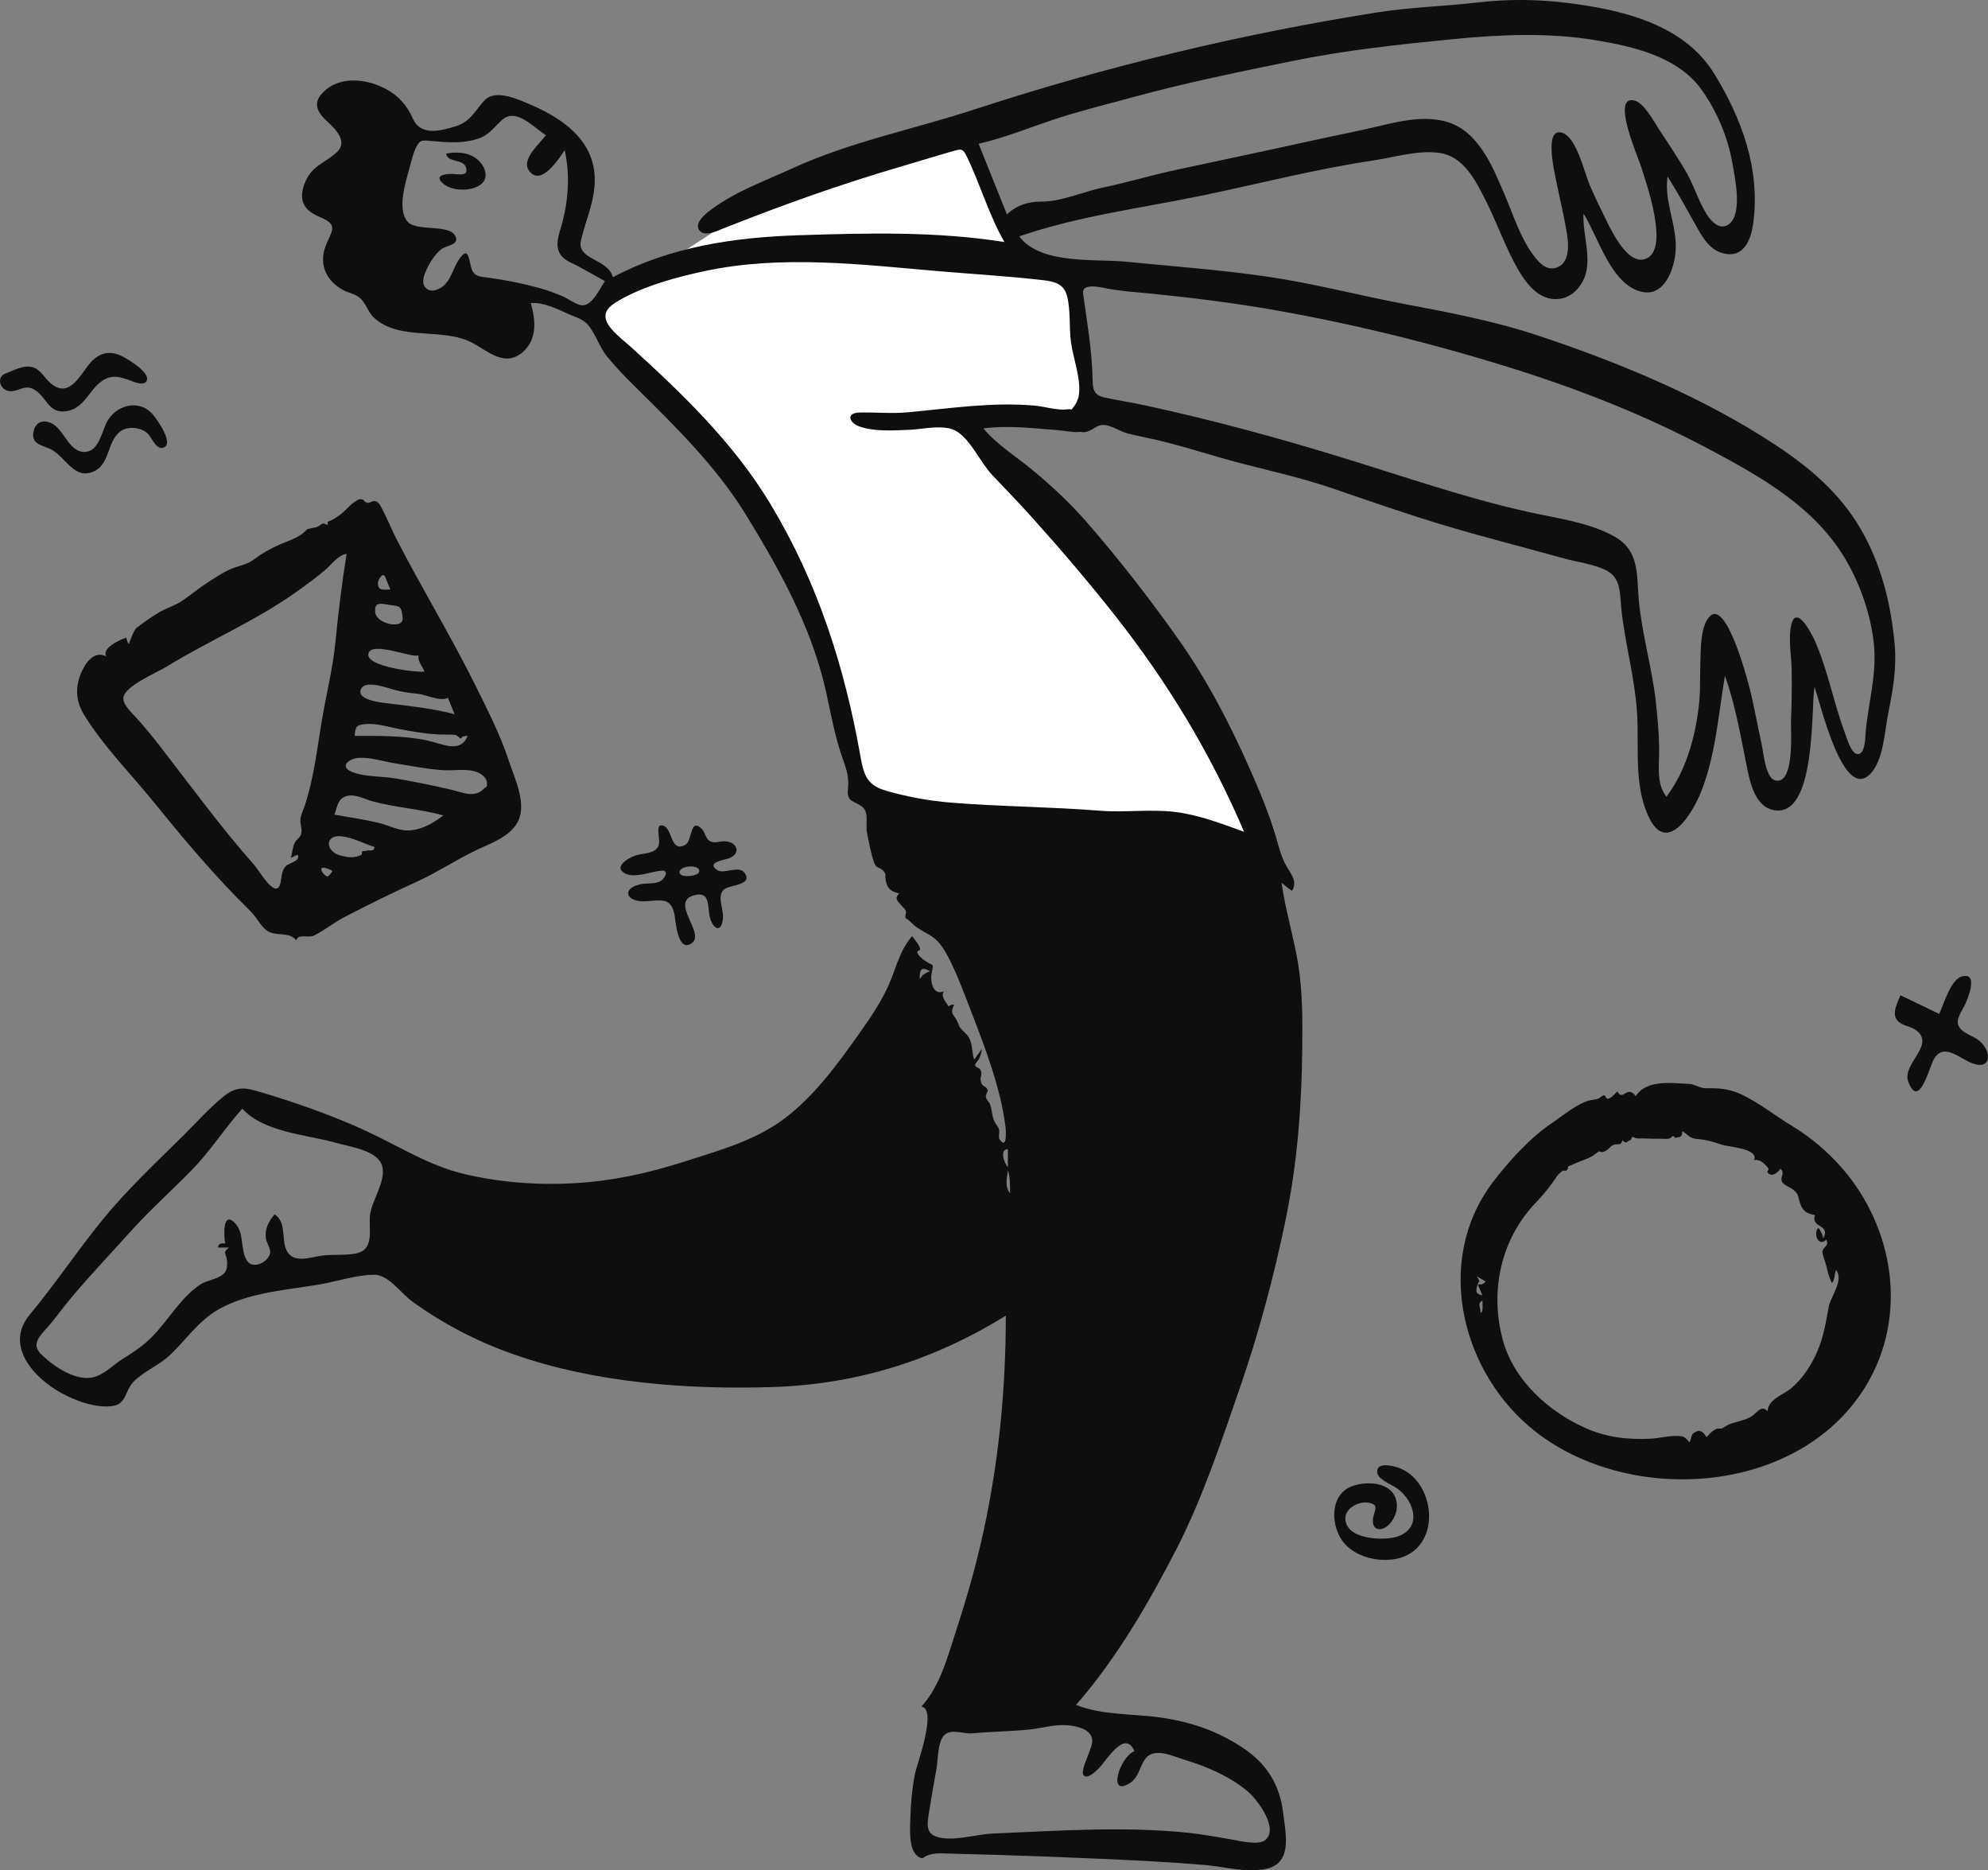 <svg width="185" height="174" viewBox="0 0 185 174" fill="none" xmlns="http://www.w3.org/2000/svg">
<rect x="0" y="0" width="185" height="174" fill="#808080" stroke="none"/>
<g clip-path="url(#clip0_171_876)">
<path fill-rule="evenodd" clip-rule="evenodd" d="M89.083 10.739C89.899 12.897 90.714 15.055 91.525 17.217C92.051 18.599 92.572 19.98 93.092 21.366C93.281 21.856 93.383 22.36 93.742 22.697C94.586 23.501 96.097 24.01 97.116 24.573C97.793 24.952 98.475 25.331 99.153 25.71C99.503 25.904 100.282 26.149 100.526 26.472C100.798 26.828 100.669 27.484 100.669 27.974V40.256C97.157 39.817 93.645 39.378 90.138 38.935C94.816 44.336 99.489 49.738 104.167 55.14C105.319 56.471 106.72 57.755 107.577 59.303C109.407 62.598 111.195 65.92 113.001 69.228C114.679 72.306 116.361 75.388 118.043 78.465L102.913 77.823C98.996 77.657 94.973 77.906 91.198 76.793C88.088 75.878 84.977 74.963 81.866 74.048C81.451 73.923 80.161 73.785 79.866 73.452C79.594 73.142 79.599 71.959 79.52 71.562C78.055 64.007 76.184 55.68 71.898 49.179C68.824 44.517 64.676 40.432 60.879 36.365C59.4 34.781 57.888 33.214 56.459 31.578C56.095 31.158 55.565 30.682 55.321 30.174C55.164 29.846 54.948 29.222 55.044 28.931C55.086 28.801 56.063 28.349 56.206 28.261C57.192 27.623 58.174 26.971 59.16 26.325C61.925 24.504 64.686 22.683 67.464 20.886C69.63 19.486 71.792 18.003 74.078 16.801C76.446 15.553 79.055 14.68 81.539 13.691C84.05 12.698 86.567 11.714 89.083 10.739Z" fill="white"/>
<path fill-rule="evenodd" clip-rule="evenodd" d="M3.89 126.055C5.092 127.192 7.286 128.716 9.023 128.023C9.894 127.677 10.641 126.91 11.434 126.415C12.365 125.838 13.24 125.255 14.033 124.484C15.609 122.945 16.803 120.69 18.669 119.484C19.291 119.077 20.517 118.99 20.95 118.343C21.144 118.052 21.162 117.608 21.125 117.275C21.047 116.55 20.66 116.591 21.31 116.06H20.296C20.277 115.672 20.669 115.64 20.959 115.69C20.826 115.067 20.688 112.636 21.817 113.74C22.798 114.692 22.31 116.277 23.001 117.312C23.536 118.102 24.946 117.46 25.135 116.591C25.218 116.199 24.789 115.589 24.738 115.205C24.623 114.355 25.006 113.616 25.554 112.973C26.766 113.782 26.08 115.45 26.771 116.508C27.393 117.469 28.78 117.021 29.73 116.85C30.872 116.652 32.158 116.85 33.246 116.587C34.891 116.18 34.278 114.249 34.439 113.001C34.614 111.661 35.965 109.808 35.559 108.459C35.121 107.013 32.578 106.698 31.361 106.347C28.577 105.543 24.614 105.391 22.545 103.145C20.9 104.979 19.577 107.082 17.853 108.847C15.992 110.755 14.001 112.521 12.213 114.503C10.351 116.573 8.429 118.597 6.636 120.722C5.853 121.651 5.166 122.649 4.355 123.555C3.636 124.364 2.876 125.103 3.89 126.055ZM86.548 90.355C85.695 89.897 85.585 90.184 85.585 91.122C85.829 90.674 86.073 90.553 86.548 90.355ZM93.793 108.565V106.916C92.968 106.892 93.475 108.306 93.793 108.565ZM93.995 111.023C93.995 110.293 94.014 109.596 93.802 108.884C93.696 109.66 93.484 110.33 93.995 111.023ZM90.451 161.261C89.696 161.33 88.53 160.808 87.894 161.404C87.239 162.014 87.295 163.793 87.138 164.615C86.88 165.978 86.654 167.346 86.437 168.718C86.299 169.615 86.124 170.525 87.138 170.872C88.636 171.375 90.779 170.655 92.341 170.585C95.429 170.456 98.512 170.276 101.604 170.216C104.595 170.156 107.6 170.202 110.577 170.511C111.927 170.655 113.241 170.904 114.572 171.126C115.278 171.246 117.158 171.745 117.794 171.149C118.987 170.035 117.001 167.429 116.149 166.695C114.563 165.327 112.314 164.343 110.328 163.751C109.263 163.432 107.494 162.545 106.66 163.539C106.014 164.301 106.042 165.322 105.125 165.9C102.991 167.24 104.24 163.395 105.572 162.924C104.678 160.831 102.973 163.783 102.268 164.495C102.014 164.749 101.199 165.581 100.844 165.16C100.576 164.851 101.106 163.723 101.203 163.418C101.355 162.956 101.733 162.249 101.622 161.746C101.429 160.835 100.152 160.586 99.387 160.512C98.198 160.392 97.037 160.771 95.862 160.896C94.064 161.09 92.253 161.09 90.451 161.261ZM102.36 75.425C104.701 75.61 107.061 75.254 109.392 75.545C111.605 75.822 113.688 76.636 115.771 77.384C112.674 70.111 108.664 63.494 103.784 57.293C101.351 54.202 98.733 51.138 96.106 48.213C94.885 46.855 93.618 45.538 92.355 44.216C91.23 43.038 90.424 41.037 89.069 40.155C87.917 39.406 85.903 39.942 84.622 39.988C83.179 40.039 81.419 40.173 80.008 39.688C78.99 39.341 78.709 38.408 79.986 38.38C81.493 38.343 82.976 38.5 84.502 38.357C88.46 37.992 92.276 37.391 96.267 37.733C97.18 37.812 98.383 38.2 99.281 38.084C99.927 37.997 99.503 38.325 99.95 37.803C100.12 37.608 100.328 37.142 100.378 36.878C100.664 35.4 99.853 33.283 99.659 31.796C99.48 30.419 99.641 28.903 99.304 27.563C98.996 26.343 98.065 26.181 96.917 26.047C93.774 25.692 90.567 25.502 87.414 25.234C80.211 24.619 72.778 23.691 65.625 25.211C63.044 25.756 59.892 26.607 57.588 27.96C56.864 28.386 56.136 28.884 56.399 29.762C56.671 30.677 58.007 31.639 58.666 32.239C63.551 36.68 68.271 41.208 71.704 46.906C76.082 54.169 78.594 62.016 80.068 70.342C80.386 72.13 80.681 73.068 82.52 73.586C84.497 74.14 86.405 74.496 88.451 74.667C93.088 75.046 97.733 75.055 102.36 75.425ZM100.793 27.313C101.148 29.961 101.627 32.6 101.673 35.266C101.692 36.269 101.788 36.777 102.858 36.999C104.12 37.262 105.401 37.461 106.669 37.738C112.78 39.064 118.78 40.691 124.757 42.525C130.573 44.304 136.288 46.309 142.233 47.631C144.786 48.199 147.777 48.583 150.109 49.84C152.611 51.189 152.284 53.407 152.505 55.847C152.809 59.1 153.773 62.251 154.114 65.504C154.275 67.061 154.422 68.623 154.395 70.19C154.376 71.525 154.183 72.999 155.081 74.122C156.879 71.715 157.731 68.692 158.082 65.744C158.257 64.312 158.188 62.87 158.238 61.429C158.275 60.269 158.252 58.425 159.003 57.459C160.644 55.357 162.778 63.785 162.98 64.686C163.321 66.197 163.603 67.727 163.939 69.242C164.091 69.912 164.285 72.352 165.183 72.597C167.045 73.101 166.635 67.861 166.667 67.066C166.727 65.453 166.764 63.841 166.727 62.233C166.699 61.068 166.474 59.807 166.607 58.642C166.935 55.782 168.543 58.795 168.995 59.858C170.133 62.542 170.649 65.416 171.672 68.147C171.843 68.6 172.244 70.125 172.875 70.157C173.58 70.185 173.575 68.609 173.612 68.147C173.847 65.476 174.635 62.824 174.4 60.126C174.156 57.399 173.202 54.594 171.852 52.224C168.995 47.211 163.838 44.332 158.897 41.712C153.247 38.713 147.275 36.342 141.182 34.411C133.85 32.087 126.32 30.211 118.748 28.871C114.895 28.191 110.982 27.706 107.088 27.313C105.719 27.179 104.351 27.096 103 26.837C102.494 26.741 100.655 26.269 100.793 27.313ZM96.853 18.756C98.784 18.774 100.761 17.836 102.641 17.448C104.881 16.986 107.07 16.316 109.305 15.835C113.688 14.893 118.066 13.973 122.444 13.008C124.343 12.587 126.25 12.227 128.145 11.774C130.168 11.293 132.357 10.757 134.426 11.275C137.569 12.06 138.896 15.498 140.048 18.183C140.864 20.082 141.5 22.194 142.772 23.843C143.224 24.43 143.869 25.132 144.685 24.943C146.21 24.587 145.97 22.573 145.772 21.454C145.491 19.837 145.095 18.238 144.777 16.626C144.648 15.974 143.652 11.718 145.431 12.374C146.749 12.864 147.445 16.085 147.943 17.235C148.316 18.09 148.708 18.941 149.127 19.772C149.68 20.886 151.266 24.601 153.021 24.12C155.533 23.437 153.123 16.829 152.694 15.433C152.459 14.671 149.906 8.872 152.063 9.343C152.98 9.547 153.874 11.252 154.339 11.959C155.169 13.215 155.998 14.477 156.777 15.761C157.584 17.083 157.994 18.589 158.791 19.892C159.206 20.576 160.063 21.491 160.897 20.854C162.202 19.865 161.427 16.427 161.202 15.128C160.778 12.712 159.722 10.23 158.28 8.257C156.104 5.286 152.007 4.325 148.56 3.752C144.108 3.004 139.597 3.211 135.131 3.65C130.108 4.145 125.158 4.676 120.204 5.688C115.213 6.709 110.222 7.726 105.305 9.075C102.991 9.713 100.641 10.277 98.36 11.025C95.931 11.815 93.567 12.804 91.069 13.377C91.949 15.567 92.825 17.758 93.705 19.953C94.544 19.121 95.687 18.747 96.853 18.756ZM53.855 24.795C53.086 24.375 52.237 24.176 51.956 23.247C51.708 22.425 52.132 21.491 52.334 20.701C52.901 18.492 53.049 16.201 52.546 13.964C52.067 14.699 50.274 17.517 49.182 15.808C48.523 14.782 50.288 13.299 50.804 12.578C49.671 11.875 48.058 10.004 46.753 11.132C45.91 11.866 45.555 12.569 44.422 12.924C43.044 13.354 41.748 13.257 40.343 13.137C39.357 13.054 39.117 12.92 38.735 13.682C38.43 14.278 38.278 15.018 38.099 15.655C37.753 16.921 36.947 19.407 37.9 20.59C38.735 21.63 41.974 20.738 42.426 22.078C42.67 22.808 41.5 22.831 41.053 23.196C40.5 23.64 40.039 24.352 39.739 24.989C39.513 25.456 39.177 26.232 39.555 26.713C40.08 27.378 41.053 26.875 41.477 26.394C42.034 25.752 42.219 24.874 42.689 24.176C43.546 22.891 43.597 23.913 43.832 24.832C44.076 25.789 44.652 25.724 45.532 25.844C47.076 26.061 48.638 26.366 50.141 26.782C50.915 26.995 51.661 27.263 52.394 27.581C52.869 27.785 53.689 28.399 54.201 28.404C55.15 28.418 55.809 26.824 56.302 26.158C55.486 25.705 54.675 25.243 53.855 24.795ZM2.77 122.307C5.148 119.452 7.203 116.351 9.549 113.472C11.862 110.631 14.535 108.149 17.13 105.576C18.356 104.36 19.526 103.029 20.877 101.953C21.886 101.153 22.665 101.14 23.877 101.495C27.324 102.507 30.831 103.723 34.094 105.229C37.131 106.634 39.896 108.436 43.191 109.221C46.551 110.016 50.048 110.275 53.491 110.076C57.026 109.873 60.362 109.138 63.722 108.057C66.906 107.031 70.225 106.135 72.944 104.106C75.801 101.976 78.004 98.917 80.045 96.034C81.082 94.578 82.11 93.044 82.806 91.394C83.41 89.962 83.806 88.266 84.889 87.097C85.156 87.476 85.488 87.799 85.622 88.243C85.686 88.446 85.322 88.437 85.359 88.599C85.428 88.899 85.829 89.209 86.064 89.375C86.903 89.962 86.907 89.495 86.686 90.6C86.557 91.242 86.802 92.693 87.852 92.217C87.465 92.679 88.078 93.266 88.276 93.645C88.415 93.488 88.585 93.432 88.792 93.478C88.41 94.245 88.636 94.264 89.004 94.869C89.073 94.985 89.313 95.562 89.281 95.516C89.659 96.057 90.097 96.191 90.318 96.865C90.502 97.42 90.456 98.03 90.659 98.58C90.903 98.242 91.147 97.9 91.392 97.563C91.341 97.831 91.244 98.224 91.124 98.469C91.055 98.617 90.742 98.972 90.742 99.056C90.76 99.361 91.147 99.287 91.253 99.555C91.461 100.054 91.161 100.128 91.276 100.613C91.405 101.172 91.746 100.95 91.912 101.426C91.945 101.514 91.7 101.87 91.742 102.064C91.793 102.341 92.041 102.493 92.133 102.743C92.355 103.362 92.276 103.82 92.585 104.42C92.705 104.651 92.88 104.804 92.968 105.067C93.041 105.298 92.88 105.793 93.023 106.001C93.719 107.003 93.622 105.28 93.571 104.85C93.129 101.26 91.71 97.554 90.41 94.195C89.765 92.531 89.138 90.808 88.332 89.213C88.004 88.567 87.626 87.906 87.092 87.411C86.41 86.792 85.447 86.543 84.829 85.845C84.926 85.956 84.161 85.23 84.285 85.471C84.175 85.258 84.364 84.967 84.299 84.764C84.212 84.505 84.055 84.454 83.875 84.228C83.557 83.826 83.175 83.627 83.677 83.114C82.93 82.948 82.576 82.707 82.428 81.908C82.317 81.321 82.539 81.363 82.151 80.97C81.769 80.577 81.575 80.887 81.331 80.207C81.041 79.394 80.847 78.29 80.677 77.444C80.525 76.7 80.893 75.61 80.267 75.088C79.478 74.427 78.769 74.704 78.912 73.373C79.05 72.075 78.644 71.285 78.239 70.056C77.432 67.602 77.119 65.01 76.409 62.528C74.898 57.224 72.22 52.446 69.344 47.779C66.685 43.468 62.971 39.794 59.385 36.255C58.404 35.289 57.431 34.305 56.547 33.242C55.791 32.327 55.441 31.079 54.712 30.215C54.27 29.684 53.44 29.462 52.823 29.18C51.791 28.713 50.56 28.104 49.394 28.201C49.855 29.762 50.007 31.592 48.638 32.761C46.979 34.184 45.477 32.706 43.956 31.897C41.182 30.419 37.218 31.777 34.803 29.559C34.227 29.032 34.066 28.191 33.467 27.697C33.029 27.337 32.402 27.244 31.909 26.976C30.407 26.158 29.679 24.657 30.264 23.002C30.799 21.491 31.628 20.965 29.78 20.197C28.278 19.578 27.711 18.64 28.388 16.972C29.034 15.383 30.223 15.198 31.347 14.158C32.43 13.151 31.181 11.977 30.37 11.219C29.319 10.244 29.117 9.362 30.333 8.345C31.61 7.282 33.43 7.319 34.919 7.846C36.601 8.442 37.707 9.431 38.417 11.03C39.145 12.661 40.937 12.204 42.394 11.751C43.785 11.316 44.145 10.378 45.057 9.371C46.076 8.248 48.145 9.209 49.343 9.722C52.293 10.984 55.224 12.975 55.344 16.505C55.413 18.608 54.523 20.396 54.062 22.374C53.639 24.18 56.537 24.037 57.04 25.784C62.395 22.947 68.358 22.078 74.345 21.884C80.709 21.681 87.161 21.514 93.47 22.517C92.004 19.966 91.235 17.166 89.958 14.542C89.594 13.784 89.433 13.848 88.626 14.079C87.069 14.518 85.529 15.008 83.976 15.457C78.308 17.106 72.75 19.093 67.27 21.27C66.741 21.482 65.552 22.069 65.082 21.431C64.542 20.697 65.791 19.786 66.293 19.416C68.501 17.795 71.234 16.81 73.709 15.674C79.11 13.192 85.096 12.009 90.733 10.166C102.904 6.183 115.494 3.156 128.145 1.155C131.228 0.665 134.348 0.596 137.449 0.236C140.196 -0.088 142.947 -0.079 145.694 0.254C150.763 0.864 156.644 2.186 159.506 6.83C162.091 11.025 163.819 15.743 163.16 20.72C162.962 22.217 162.331 23.986 160.487 23.598C159.206 23.335 158.529 22.244 157.934 21.186C157.04 19.583 156.155 17.98 155.183 16.418C154.819 18.76 156.132 21.057 155.925 23.441C155.786 25.058 154.892 27.614 152.796 27.152C149.92 26.528 148.74 22.032 147.357 19.874C147.284 21.538 147.869 23.173 147.689 24.837C147.514 26.482 146.228 28.034 144.426 27.808C142.726 27.595 141.624 25.775 140.901 24.402C139.896 22.489 139.173 20.442 138.191 18.52C137.274 16.718 136.182 14.569 133.988 14.232C132.025 13.932 129.781 14.629 127.845 14.921C122.471 15.72 117.209 17.083 111.9 18.187C106.203 19.366 100.374 20.087 94.853 21.99C96.793 24.633 101.871 24.065 104.766 24.347C109.134 24.777 113.559 25.1 117.904 25.733C122.195 26.357 126.398 27.466 130.652 28.275C134.887 29.074 139.117 29.878 143.214 31.246C150.823 33.782 158.556 36.994 165.262 41.421C168.382 43.481 171.151 45.834 173.078 49.087C175.018 52.358 175.949 56.059 176.304 59.825C176.525 62.168 176.152 64.197 175.695 66.475C175.368 68.129 175.262 70.892 173.939 72.103C171.414 74.413 169.317 65.047 168.852 63.919C168.515 65.772 169.064 76.21 165.013 75.36C163.206 74.981 162.796 72.5 162.492 71.003C161.948 68.277 161.455 65.49 160.519 62.866C159.92 66.405 159.671 70.093 158.376 73.475C157.519 75.721 155.068 79.704 153.358 75.859C152.072 72.976 152.514 69.668 152.358 66.609C152.192 63.217 151.215 59.945 150.874 56.586C150.74 55.283 150.86 53.818 149.556 53.107C148.431 52.497 146.791 52.298 145.569 51.961C141.942 50.953 138.293 50.025 134.684 48.957C131.071 47.885 127.513 46.638 123.951 45.418C120.54 44.249 117.066 43.588 113.614 42.59C111.655 42.021 109.72 41.425 107.729 40.949C106.802 40.732 105.867 40.561 104.945 40.33C104.259 40.159 103.36 39.522 102.655 39.535C101.931 39.545 101.659 40.159 100.83 40.21C99.936 40.261 99.028 40.062 98.138 39.993C95.972 39.827 93.673 39.559 91.511 39.859C92.806 41.402 94.562 42.465 96.102 43.745C97.871 45.214 99.585 46.809 101.102 48.546C104.148 52.044 107.028 55.745 109.701 59.534C112.342 63.277 114.466 67.371 116.314 71.553C117.236 73.637 118.126 75.762 118.762 77.953C119.024 78.854 119.236 79.759 119.711 80.577C120.144 81.326 120.752 81.973 120.241 82.878C119.886 82.656 119.573 82.384 119.255 82.121C119.623 84.713 120.416 87.222 120.822 89.809C121.227 92.356 121.209 94.975 121.186 97.545C121.13 102.932 120.729 108.2 119.637 113.486C118.531 118.828 117.112 124.133 115.324 129.285C113.605 134.247 111.876 139.455 109.471 144.131C106.904 149.126 103.853 154.38 100.134 158.613C102.563 159.606 105.65 159.421 108.222 159.819C110.909 160.239 113.231 161.029 115.522 162.517C117.84 164.024 119.093 165.964 119.416 168.709C119.642 170.664 120.319 173.367 117.757 173.88C115.914 174.25 113.858 173.644 112.01 173.496C108.78 173.233 105.549 173.067 102.314 172.928C99.083 172.785 95.857 172.66 92.627 172.563C91.11 172.517 89.59 172.489 88.073 172.438C87.391 172.41 86.977 172.401 86.368 172.6C85.884 172.752 85.921 173.076 85.382 172.678C84.52 172.032 84.695 169.998 84.718 169.107C84.755 167.725 84.889 166.33 85.156 164.976C85.317 164.172 87.253 158.987 85.746 158.77C87.497 156.848 88.193 154.098 88.981 151.686C89.968 148.664 90.829 145.652 91.507 142.546C92.959 135.906 93.599 129.197 93.599 122.404C86.88 126.549 79.773 128.795 71.861 129.044C63.989 129.294 55.348 128.647 47.878 126.027C44.417 124.812 41.32 123.218 38.352 121.074C37.292 120.302 36.149 118.56 34.757 118.592C33.089 118.625 31.227 119.258 29.573 119.526C26.411 120.043 22.282 120.334 19.605 122.294C18.148 123.356 17.107 124.844 15.812 126.069C14.821 127.002 13.517 127.51 12.535 128.439C11.48 129.446 11.899 130.763 10.148 130.842C8.646 130.911 7.005 130.311 5.71 129.599C3.134 128.185 0.387 125.172 2.77 122.307Z" fill="#0E0E0E"/>
<path fill-rule="evenodd" clip-rule="evenodd" d="M27.554 55.084C23.78 57.769 19.452 59.599 15.508 62.016C14.521 62.621 11.447 63.878 11.475 65.001C11.493 65.657 12.42 66.479 12.825 66.932C13.517 67.708 14.166 68.498 14.807 69.321C17.738 73.091 20.494 76.904 23.669 80.485C24.144 81.025 25.586 83.594 26.052 82.319C26.259 81.737 26.089 81.09 26.637 80.549C26.918 80.267 28.01 80.115 27.692 79.519C27.48 79.616 27.268 79.708 27.056 79.805C27.222 79.329 27.209 78.807 27.457 78.355C27.609 78.073 27.909 77.943 28.015 77.624C28.158 77.19 27.914 76.686 27.955 76.234C27.992 75.785 28.227 75.365 28.365 74.94C29.186 72.435 29.48 69.908 29.9 67.325C30.315 64.765 30.965 62.288 31.218 59.7C31.485 56.97 31.817 54.243 32.255 51.531C31.471 51.642 30.868 52.497 30.315 52.977C29.444 53.735 28.494 54.414 27.554 55.084ZM30.513 81.534C30.693 81.39 30.835 81.219 30.937 81.011C29.084 80.097 30.204 81.658 30.513 81.534ZM31.637 79.579C32.444 79.801 33.025 79.847 33.647 79.514C33.702 79.482 33.637 79.237 33.743 79.191C33.836 79.145 33.978 79.2 34.057 79.159C34.329 79.02 34.803 79.325 34.849 78.793C33.817 78.479 32.808 77.897 31.72 77.8C30.209 77.666 30.282 79.205 31.637 79.579ZM35.172 76.539C36.269 76.793 37.177 77.393 38.343 77.236C39.444 77.093 40.394 76.52 41.26 75.864C39.094 75.254 36.827 75.143 34.66 74.547C33.96 74.353 33.034 73.845 32.273 74.053C31.43 74.279 31.379 75.069 31.126 75.79C32.476 76.03 33.836 76.224 35.172 76.539ZM42.048 73.484C43.108 73.738 44.186 74.288 45.071 73.336C45.214 73.184 45.338 73.336 45.32 72.86C45.302 72.361 44.85 72.038 44.458 71.862C43.541 71.451 42.26 71.719 41.283 71.654C39.73 71.557 38.149 71.239 36.614 70.989C35.55 70.813 34.453 70.434 33.365 70.508C32.527 70.569 31.513 71.285 32.739 71.807C33.849 72.283 35.522 72.209 36.73 72.412C38.513 72.717 40.288 73.064 42.048 73.484ZM43.08 68.508C43.016 68.577 42.947 68.646 42.877 68.716C42.887 68.716 42.472 68.378 42.361 68.369C41.827 68.318 41.288 68.355 40.748 68.327C39.513 68.258 38.269 68.041 37.052 67.805C36.066 67.611 35.057 67.278 34.038 67.362C33.158 67.431 33.066 67.616 33.006 68.466C35.255 68.466 37.573 68.42 39.785 68.896C41.223 69.205 42.813 70.129 43.532 68.461C43.384 68.48 43.232 68.494 43.08 68.508ZM41.675 64.903C41.117 65.329 39.596 64.622 38.928 64.552C38.2 64.474 37.518 64.395 36.813 64.21C36.191 64.053 34.126 63.249 33.647 64.016C32.914 65.195 35.886 65.407 36.356 65.467C38.334 65.712 40.38 65.929 42.301 66.447C42.094 65.934 41.887 65.416 41.675 64.903ZM38.965 60.907C38.822 61.452 34.356 59.446 34.273 60.907C34.209 62.02 38.693 62.579 39.499 62.482C39.31 61.965 38.808 61.502 38.965 60.907ZM37.467 57.492C37.37 56.392 37.223 56.401 36.347 56.295C35.674 56.216 34.753 55.824 34.928 57.02C35.08 58.046 37.559 58.596 37.467 57.492ZM35.868 53.717C35.656 53.13 35.181 53.92 35.172 54.22C35.144 55.02 35.748 54.844 36.329 54.844C36.167 54.474 36.015 54.095 35.868 53.717ZM28.517 49.299C28.637 49.156 29.301 49.1 29.49 49.031C29.955 48.86 29.891 48.495 30.485 48.855C30.513 48.828 30.457 48.555 30.49 48.546C30.508 48.537 30.923 48.38 31.057 48.292C31.388 48.084 31.679 47.876 31.983 47.612C32.301 47.335 32.623 46.929 32.988 46.707C33.14 46.614 33.269 46.48 33.453 46.453C33.932 46.379 33.794 46.711 34.218 46.781C34.476 46.822 34.665 46.517 35.006 46.647C35.297 46.762 35.467 47.173 35.596 47.418C36.071 48.306 36.439 49.267 36.905 50.168C39.278 54.77 41.979 59.201 44.283 63.85C45.389 66.086 46.546 68.341 47.329 70.721C47.892 72.44 49.163 74.944 48.067 76.659C47.274 77.906 45.684 78.447 44.412 79.048C42.5 79.953 40.739 81.141 38.808 82.019C36.504 83.068 34.269 84.163 32.024 85.332C31.066 85.831 30.199 86.552 29.245 87.023C28.665 87.314 27.762 86.82 27.573 87.481C26.84 86.593 25.655 87.185 24.808 86.561C24.31 86.196 23.946 85.471 23.531 85.018C22.909 84.338 22.231 83.71 21.6 83.045C19.075 80.397 16.747 77.638 14.452 74.796C12.258 72.079 9.696 69.515 7.848 66.544C7.111 65.365 6.977 64.127 7.461 62.824C7.816 61.872 8.673 60.435 9.89 61.068C9.429 60.297 11.212 59.479 11.752 59.326C11.761 59.326 11.867 59.918 12.019 59.899C11.963 59.908 12.47 58.592 12.696 58.425C13.355 57.921 14.162 57.339 14.881 56.928C15.544 56.549 16.24 56.36 16.885 55.939C17.66 55.426 18.374 54.816 19.153 54.308C19.909 53.814 20.747 53.236 21.581 52.899C22.3 52.603 22.95 52.547 23.6 52.067C24.402 51.471 25.102 51.069 26.029 50.658C26.831 50.302 27.941 49.992 28.517 49.299Z" fill="#0E0E0E"/>
<path fill-rule="evenodd" clip-rule="evenodd" d="M137.952 120.515C137.804 120.168 137.657 119.821 137.509 119.475C137.325 120.08 137.274 120.381 137.952 120.515ZM137.753 122.118C138.076 122.173 137.947 121.171 137.947 120.995C137.399 121.309 137.855 121.684 137.753 122.118ZM138.251 119.225C137.979 119.064 137.707 118.902 137.435 118.74C137.813 119.442 137.666 119.004 137.509 119.475C137.795 119.558 138.071 119.461 138.251 119.225ZM139.864 124.719C140.887 128.425 144.127 131.346 147.551 132.861C149.519 133.73 151.45 133.947 153.574 133.85C154.395 133.813 155.358 133.55 156.151 133.596C156.754 133.638 156.727 133.661 157.229 134.178C157.455 133.767 157.294 133.48 157.741 133.24C158.294 132.94 158.529 133.291 158.805 133.702C159.165 133.328 159.312 133.129 159.782 132.907C159.764 132.917 160.229 132.898 160.211 132.903C160.294 132.875 160.796 132.552 160.957 132.492C161.603 132.251 162.349 132.15 162.948 131.803C163.469 131.498 163.902 130.643 164.497 131.299C164.497 130.204 165.976 129.747 166.667 129.174C167.75 128.273 168.607 126.947 169.147 125.657C169.723 124.285 169.916 122.973 170.184 121.559C170.373 120.57 171.603 119.142 170.866 118.144C170.686 118.565 170.769 118.994 170.479 119.373C170.216 118.865 170.068 118.297 169.949 117.737C169.893 117.469 169.552 116.67 169.594 116.43C169.672 115.945 170.271 115.921 169.939 115.325C169.248 116.074 168.69 114.757 169.211 114.23C169.469 114.521 169.566 114.849 169.681 115.21C170.363 113.837 168.483 114.281 168.893 113.043C168.207 112.909 167.815 112.738 167.552 112.058C167.262 111.305 167.478 111.139 166.819 110.64C166.594 110.469 165.953 110.224 165.833 109.942C165.607 109.397 166.183 109.235 165.681 108.727C165.511 109.027 164.842 109.619 164.478 109.055C164.409 108.939 164.713 108.861 164.492 108.602C164.16 108.219 163.792 107.844 163.234 107.923C163.676 106.819 160.851 106.731 160.128 106.467C159.404 106.209 158.791 106.038 158.022 105.978C157.257 105.913 157.215 105.691 156.565 105.229C156.51 105.89 156.353 105.742 155.883 105.862C155.768 105.668 155.653 105.645 155.533 105.797C155.418 105.908 155.275 105.959 155.104 105.954C154.846 105.968 154.551 105.931 154.28 105.941C153.648 105.95 152.994 105.899 152.372 105.913C152.21 105.885 152.058 105.83 151.92 105.742C151.86 105.853 151.8 105.964 151.74 106.075C151.413 106.116 151.385 106.532 150.98 106.079C150.86 106.657 150.514 106.356 150.15 106.514C149.819 106.652 149.768 106.883 149.459 107.04C149.256 107.202 149.044 107.225 148.809 107.105C148.593 107.267 148.367 107.428 148.141 107.581C147.726 107.817 147.233 107.96 146.791 108.149C146.5 108.269 146.21 108.394 145.92 108.524C145.91 108.875 145.758 108.995 145.454 108.893C145.178 109.124 145.104 109.115 144.837 109.503C144.233 110.39 143.698 111.079 142.938 111.869C139.629 115.312 138.615 120.177 139.864 124.719ZM138.85 110.085C140.343 108.085 142.459 105.793 144.357 104.527C145.321 103.884 146.671 102.734 147.846 102.396C148.127 102.318 148.413 102.313 148.689 102.225C148.901 102.161 149.017 101.944 149.256 101.907C149.427 101.879 149.445 102.258 149.625 102.221C150.003 102.147 150.238 101.777 150.505 101.542C151.072 102.526 151.381 100.872 152.22 101.981C153.215 100.419 155.552 100.761 157.141 100.839C157.612 100.862 157.833 101.033 158.252 101.158C158.639 101.274 158.681 101.241 159.105 101.241C160.16 101.232 161.1 101.366 162.077 101.828C163.718 102.609 165.229 103.829 166.787 104.767C168.529 105.82 170.101 107.16 171.437 108.695C176.258 114.258 177.548 122.377 173.704 128.827C167.594 139.067 151.842 140.162 142.92 133.212C136.021 127.843 133.398 117.391 138.85 110.085Z" fill="#0E0E0E"/>
<path fill-rule="evenodd" clip-rule="evenodd" d="M63.266 81.266C63.436 81.672 65.04 81.538 65.072 81.053C65.123 80.332 62.966 80.554 63.266 81.266ZM61.565 80.998C60.657 81.072 59.169 81.686 58.293 81.316C56.961 80.748 58.362 79.875 59.077 79.611C59.805 79.348 60.892 79.487 61.266 78.724C61.547 78.151 60.851 76.552 61.713 76.811C62.621 77.079 62.358 79.371 63.777 78.599C64.455 78.23 64.178 75.984 65.317 77.13C65.625 77.444 65.653 78.022 66.068 78.257C66.487 78.498 67.013 78.248 67.455 78.267C68.63 78.322 69.003 79.422 67.814 79.856C67.377 80.018 65.713 80.217 66.722 80.938C67.354 81.39 68.764 80.439 69.308 81.229C70.054 82.314 68.049 82.338 67.51 82.661C66.602 83.211 67.354 84.496 67.28 85.41C67.169 86.811 66.358 86.515 66.063 85.337C65.814 84.329 66.123 82.888 64.612 83.285C62.151 83.936 65.98 87.06 64.178 87.864C63.031 88.372 62.865 85.614 62.777 85.138C62.446 83.386 61.464 83.798 59.975 83.849C58.233 83.913 57.814 82.624 59.657 82.254C60.243 82.134 61.054 82.287 61.565 81.908C61.865 81.691 62.28 80.938 61.565 80.998Z" fill="#0E0E0E"/>
<path fill-rule="evenodd" clip-rule="evenodd" d="M125.841 138.258C127.246 137.755 129.606 137.866 129.956 139.686C130.099 140.449 129.818 141.253 129.288 141.807C128.679 142.449 127.707 142.509 127.758 141.391C127.795 140.619 128.532 139.945 127.237 139.788C126.435 139.691 125.241 140.296 125.2 141.188C125.112 143.193 128.583 143.35 129.859 143.004C132.399 142.315 131.707 139.654 129.965 138.438C129.514 138.124 128.223 137.644 128.163 136.992C128.085 136.123 129.154 136.304 129.679 136.415C133.523 137.256 134.362 143.706 130.343 144.921C128.518 145.476 125.947 144.903 124.845 143.249C123.817 141.696 123.799 138.993 125.841 138.258Z" fill="#0E0E0E"/>
<path fill-rule="evenodd" clip-rule="evenodd" d="M176.852 92.591C178.055 93.173 179.258 93.751 180.461 94.329C180.857 93.478 181.53 91.154 182.534 90.854C184.17 90.373 183.129 92.91 182.848 93.492C182.617 93.968 182.078 94.703 182.207 95.271C182.382 96.038 183.461 96.306 184.028 96.704C185.424 97.679 185.41 99.73 183.387 98.862C182.244 98.367 180.829 97.004 179.954 98.552C179.548 99.268 178.585 103.261 177.585 100.65C176.963 99.032 179.949 97.355 178.479 95.987C178.004 95.544 177.451 95.507 176.977 95.257C175.834 94.643 176.479 93.515 176.852 92.591Z" fill="#0E0E0E"/>
<path fill-rule="evenodd" clip-rule="evenodd" d="M0.535 34.739C1.254 34.476 2.138 33.963 2.936 34.138C3.784 34.323 4.125 35.173 4.742 35.682C6.415 37.068 7.392 35.002 8.309 33.866C9.18 32.798 10.24 32.535 11.466 33.196C11.954 33.459 14.01 34.66 13.65 35.428C13.392 35.982 12.379 35.483 12.028 35.363C11.277 35.099 10.577 34.873 9.807 35.257C8.364 35.973 7.991 37.937 6.245 38.242C4.438 38.56 4.378 36.842 3.088 36.19C2.221 35.756 1.622 36.527 0.788 36.375C-0.009 36.227 -0.373 35.072 0.535 34.739Z" fill="#0E0E0E"/>
<path fill-rule="evenodd" clip-rule="evenodd" d="M15.121 41.67C14.485 41.809 14.065 40.57 13.664 40.256C13.001 39.734 11.853 39.628 11.176 40.155C9.858 41.18 10.314 43.389 8.434 43.967C6.756 44.484 5.963 42.271 4.549 41.716C3.728 41.398 2.825 41.19 3.148 40.039C3.369 39.244 4.023 39.041 4.728 39.346C5.95 39.868 6.364 42.008 7.807 42.044C9.305 42.081 9.466 39.923 10.107 38.986C11.088 37.553 13.097 37.206 14.24 38.579C14.586 38.99 16.337 41.407 15.121 41.67Z" fill="#0E0E0E"/>
<path fill-rule="evenodd" clip-rule="evenodd" d="M44.675 17.212C43.786 17.822 42.016 17.804 41.196 17.046C40.366 16.279 41.477 16.159 42.154 16.182C42.675 16.2 43.657 16.459 43.357 15.558C43.094 14.759 41.643 15.165 41.518 14.287C42.611 14.089 43.818 14.163 44.624 15.022C45.21 15.641 45.509 16.644 44.675 17.212Z" fill="#0E0E0E"/>
</g>
<defs>
<clipPath id="clip0_171_876">
<rect width="185" height="174" fill="white" transform="matrix(-1 0 0 1 185 0)"/>
</clipPath>
</defs>
</svg>
